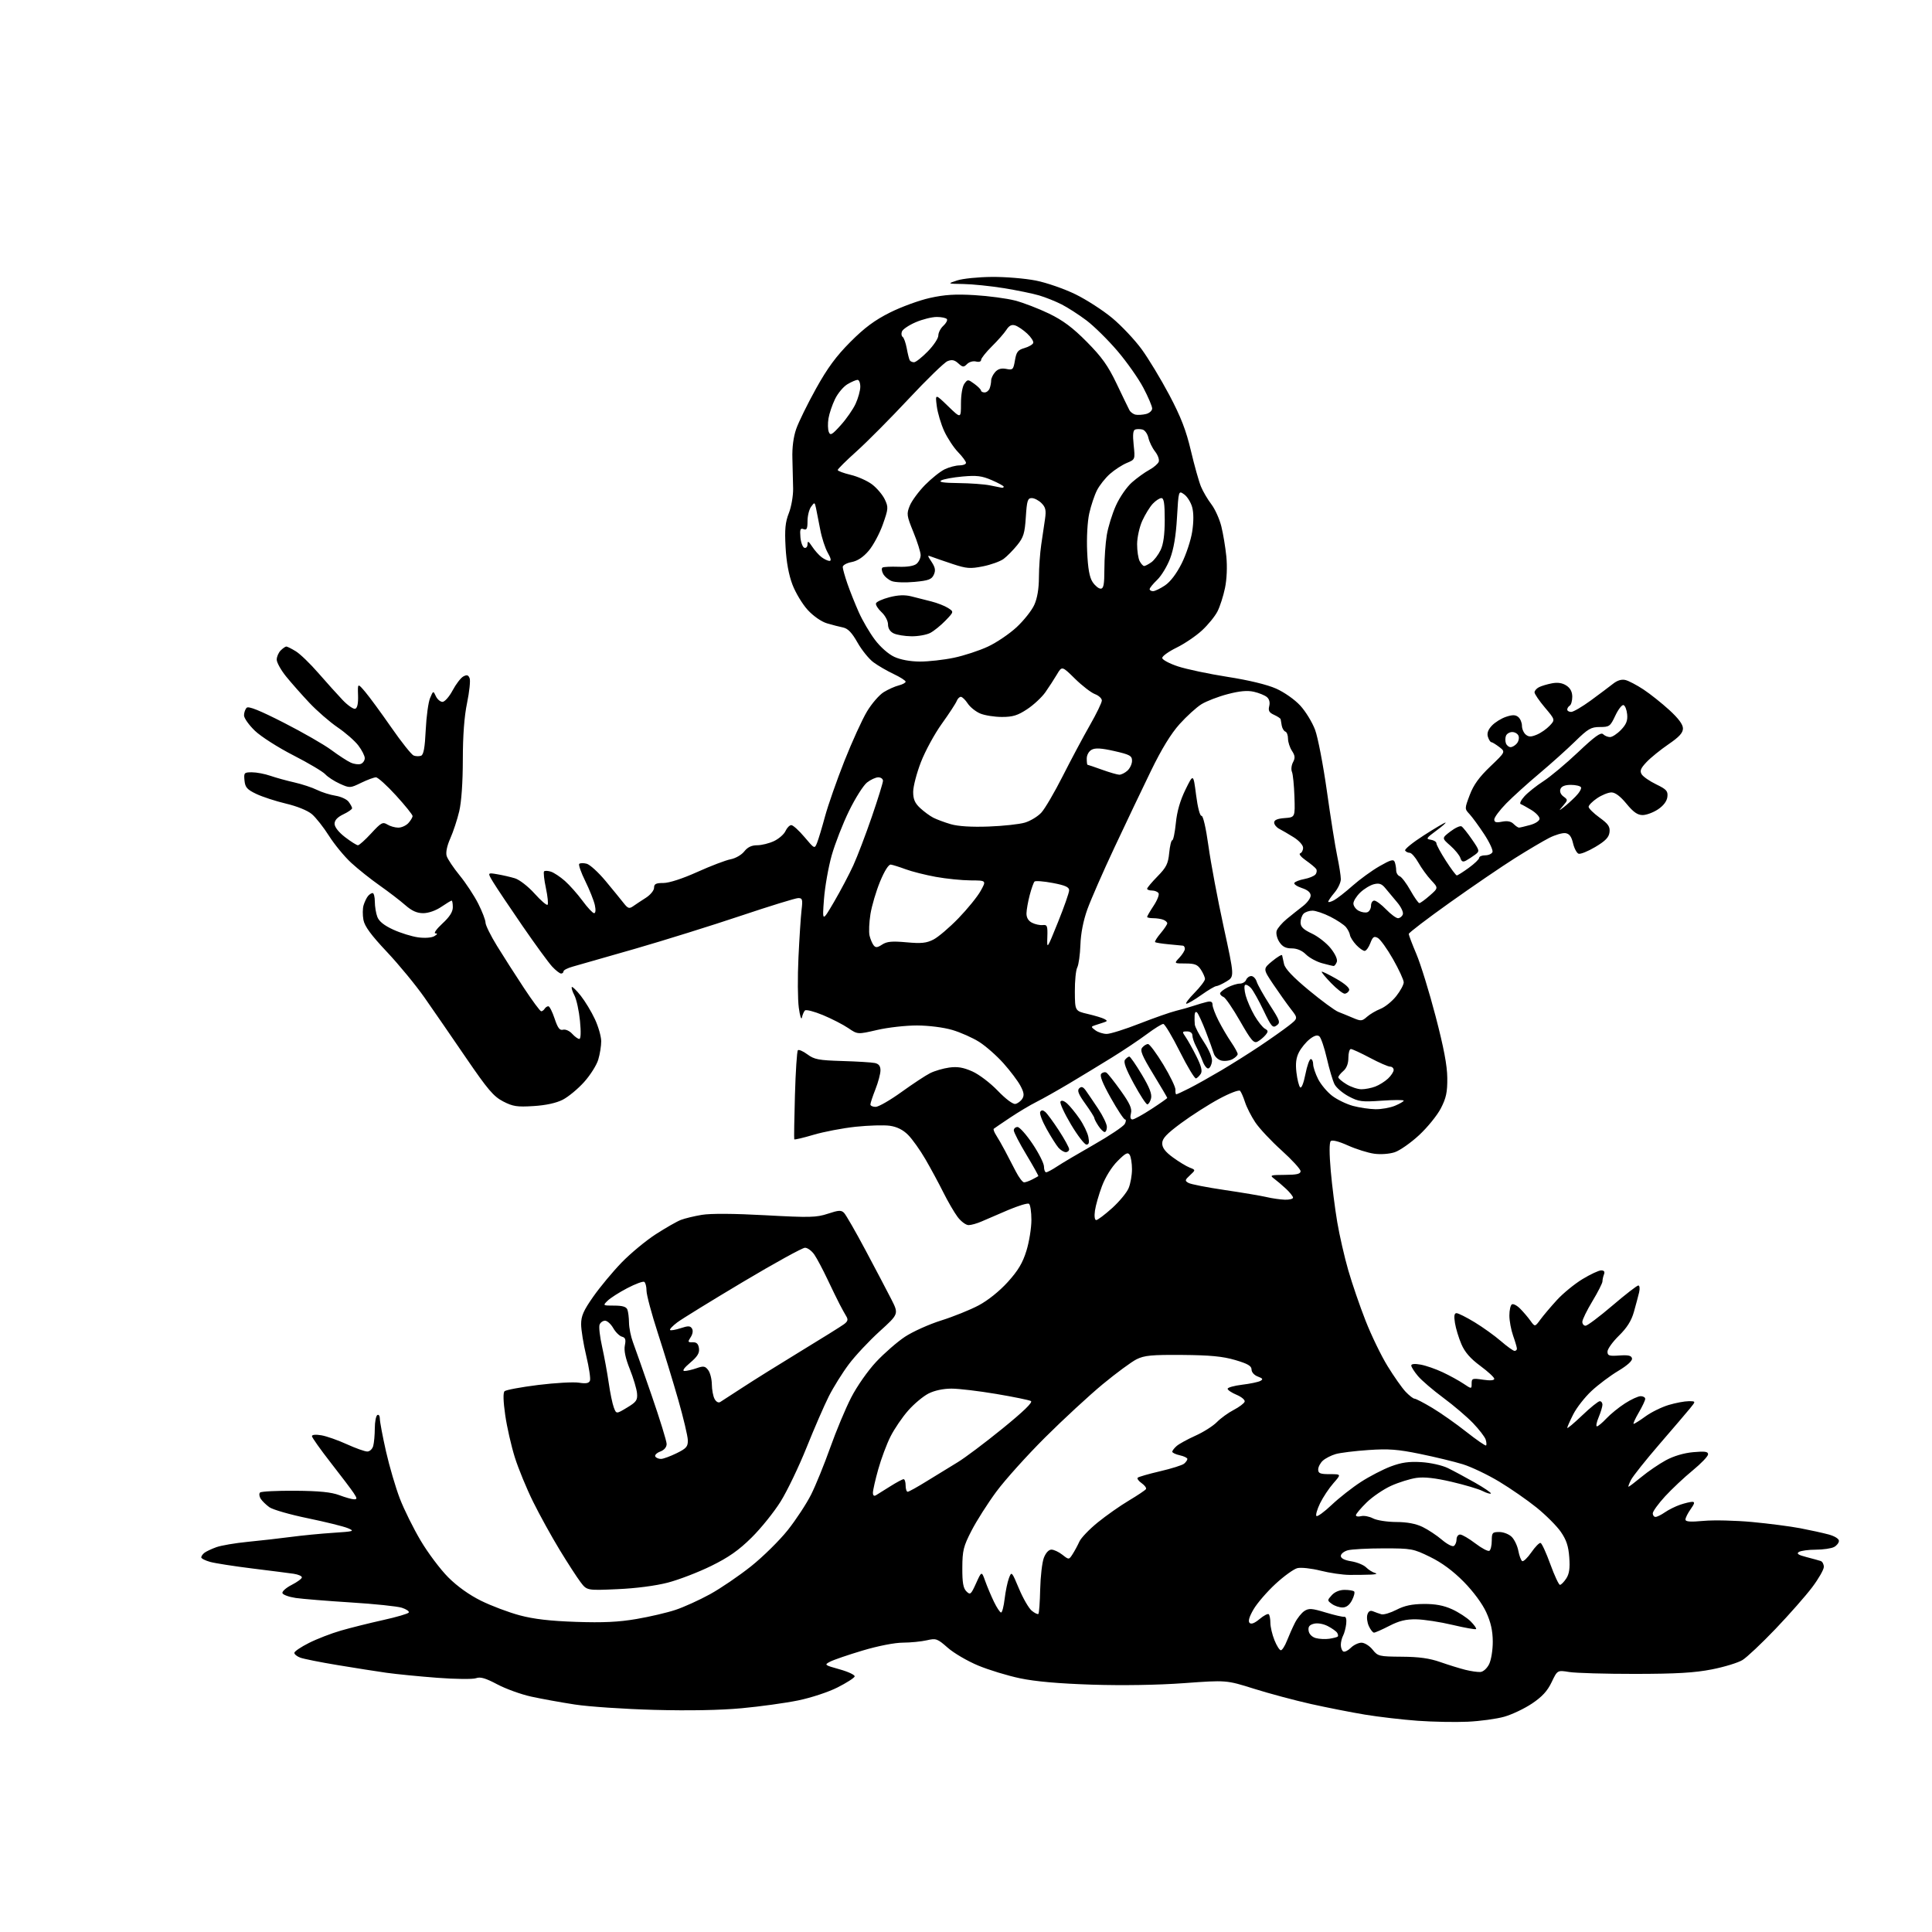 <?xml version="1.0" encoding="UTF-8" standalone="no"?>
<svg 
  version="1.1" 
  xmlns="http://www.w3.org/2000/svg" 
  xmlns:xlink="http://www.w3.org/1999/xlink" 
  xmlns:svg="http://www.w3.org/2000/svg"
  xmlns:rdf="http://www.w3.org/1999/02/22-rdf-syntax-ns#"
  xmlns:cc="http://creativecommons.org/ns#"
  xmlns:dc="http://purl.org/dc/elements/1.1/"
  viewBox="0 0 768 768"
  width="768"
  height="768"
>
<style>svg {background-color: white; }</style>"
<path stroke="none" fill="black" fill-rule="evenodd" d="M583.44,684.41C578.53,684.64 569.55,684.47 563.50,684.03C557.45,683.59 548.04,682.49 542.59,681.59C537.14,680.69 527.47,678.78 521.09,677.36C514.72,675.93 504.55,673.21 498.50,671.31C487.50,667.85 487.50,667.85 470.63,669.08C460.18,669.84 446.31,670.06 434.13,669.68C420.86,669.25 411.58,668.43 405.48,667.15C400.52,666.11 393.01,663.82 388.80,662.06C384.58,660.30 379.15,657.13 376.74,655.00C372.60,651.36 372.11,651.19 368.42,652.04C366.26,652.54 361.99,652.96 358.92,652.98C355.65,652.99 349.04,654.28 342.92,656.11C337.19,657.82 331.38,659.81 330.00,660.53C327.57,661.80 327.68,661.89 333.78,663.59C337.23,664.55 339.91,665.83 339.74,666.42C339.57,667.01 336.50,668.98 332.93,670.78C329.31,672.62 322.38,674.90 317.26,675.95C312.21,676.98 302.12,678.38 294.83,679.05C286.32,679.84 273.85,680.07 260.03,679.70C248.19,679.38 234.00,678.42 228.50,677.57C223.00,676.73 215.20,675.31 211.17,674.43C207.14,673.55 201.06,671.35 197.67,669.55C192.99,667.07 190.94,666.48 189.23,667.11C187.98,667.57 181.07,667.50 173.84,666.95C166.62,666.40 157.51,665.50 153.60,664.95C149.70,664.40 140.91,663.02 134.08,661.88C127.24,660.75 120.61,659.42 119.33,658.93C118.05,658.45 117.00,657.59 117.00,657.04C117.00,656.48 119.60,654.71 122.79,653.11C125.97,651.50 131.70,649.28 135.54,648.18C139.37,647.07 146.88,645.20 152.23,644.01C157.59,642.83 162.20,641.48 162.49,641.01C162.78,640.54 161.55,639.69 159.76,639.11C157.97,638.53 148.85,637.58 139.50,637.00C130.15,636.41 120.29,635.61 117.58,635.22C114.88,634.82 112.49,633.96 112.27,633.30C112.05,632.65 113.70,631.17 115.93,630.03C118.17,628.89 120.00,627.54 120.00,627.02C120.00,626.51 118.54,625.87 116.75,625.60C114.96,625.34 107.57,624.39 100.32,623.50C93.06,622.60 85.53,621.43 83.57,620.89C81.60,620.35 80.00,619.53 80.00,619.08C80.00,618.62 80.56,617.81 81.25,617.27C81.94,616.73 84.08,615.72 86.00,615.03C87.92,614.34 93.55,613.38 98.50,612.90C103.45,612.42 111.10,611.55 115.50,610.97C119.90,610.38 127.50,609.64 132.40,609.32C140.78,608.77 141.12,608.67 138.25,607.46C136.57,606.76 129.42,604.99 122.35,603.53C115.28,602.08 108.41,600.10 107.08,599.14C105.74,598.18 104.19,596.66 103.61,595.75C103.04,594.84 102.93,593.74 103.37,593.30C103.81,592.86 110.09,592.55 117.34,592.60C126.93,592.67 131.69,593.15 134.88,594.35C137.28,595.26 139.92,596.00 140.74,596.00C142.02,596.00 142.00,595.65 140.60,593.51C139.70,592.14 135.60,586.71 131.48,581.45C127.37,576.18 124.00,571.43 124.00,570.89C124.00,570.31 125.53,570.17 127.75,570.55C129.81,570.90 134.36,572.50 137.86,574.10C141.36,575.69 145.02,577.00 146.00,577.00C146.99,577.00 148.03,576.01 148.37,574.75C148.70,573.51 148.98,570.39 148.99,567.81C148.99,565.23 149.45,562.84 150.00,562.50C150.55,562.16 151.00,562.84 151.00,564.00C151.00,565.17 152.10,570.99 153.44,576.95C154.79,582.90 157.27,591.35 158.95,595.72C160.63,600.08 164.37,607.63 167.26,612.48C170.14,617.34 175.05,623.87 178.17,627.00C181.76,630.60 186.56,634.03 191.23,636.33C195.29,638.34 202.19,640.94 206.56,642.11C212.22,643.62 218.66,644.37 229.00,644.72C239.74,645.09 245.96,644.79 253.00,643.58C258.23,642.69 265.20,641.06 268.50,639.96C271.80,638.87 277.97,636.07 282.22,633.74C286.46,631.41 293.81,626.40 298.56,622.62C303.30,618.84 309.86,612.37 313.15,608.24C316.43,604.11 320.60,597.75 322.43,594.11C324.25,590.48 327.66,582.10 330.01,575.50C332.35,568.90 336.10,559.93 338.34,555.56C340.65,551.07 344.96,544.91 348.27,541.37C351.49,537.93 356.65,533.43 359.74,531.38C362.83,529.34 369.32,526.42 374.16,524.90C379.00,523.38 385.71,520.67 389.06,518.89C392.74,516.93 397.32,513.25 400.60,509.63C404.72,505.07 406.52,502.06 408.02,497.20C409.11,493.68 410.00,488.16 410.00,484.95C410.00,481.74 409.56,478.85 409.02,478.51C408.48,478.18 404.77,479.30 400.77,481.00C396.77,482.69 392.02,484.74 390.22,485.54C388.41,486.34 386.07,487.00 385.02,487.00C383.96,487.00 382.00,485.54 380.66,483.75C379.32,481.96 376.77,477.57 374.99,474.00C373.21,470.43 370.01,464.50 367.88,460.83C365.75,457.16 362.64,452.80 360.98,451.14C358.96,449.11 356.57,447.92 353.73,447.51C351.40,447.18 345.29,447.36 340.15,447.90C335.00,448.45 327.46,449.89 323.38,451.10C319.30,452.31 315.86,453.12 315.73,452.90C315.61,452.68 315.73,444.77 316.00,435.33C316.27,425.89 316.80,417.86 317.17,417.49C317.54,417.12 319.25,417.87 320.97,419.14C323.70,421.16 325.47,421.49 334.80,421.77C340.69,421.94 346.51,422.30 347.75,422.56C349.34,422.90 350.00,423.76 350.00,425.48C350.00,426.83 349.10,430.21 348.00,433.00C346.90,435.79 346.00,438.51 346.00,439.04C346.00,439.57 346.94,440.00 348.08,440.00C349.23,440.00 353.84,437.35 358.33,434.11C362.82,430.88 367.95,427.49 369.73,426.60C371.51,425.70 374.93,424.70 377.33,424.37C380.58,423.92 382.91,424.31 386.48,425.89C389.15,427.07 393.63,430.47 396.62,433.58C399.77,436.86 402.65,439.02 403.63,438.83C404.54,438.65 405.78,437.72 406.38,436.76C407.22,435.44 407.04,434.22 405.61,431.57C404.59,429.67 401.57,425.67 398.90,422.68C396.24,419.69 391.91,415.88 389.28,414.20C386.65,412.53 381.80,410.37 378.50,409.41C375.05,408.40 369.10,407.65 364.50,407.64C360.10,407.63 352.99,408.43 348.71,409.42C340.92,411.22 340.92,411.22 337.21,408.69C335.17,407.30 330.63,404.97 327.12,403.51C323.61,402.06 320.39,401.23 319.97,401.68C319.54,402.13 319.00,403.40 318.77,404.50C318.53,405.60 317.98,403.85 317.54,400.61C317.09,397.37 317.03,388.37 317.40,380.61C317.77,372.85 318.32,364.36 318.63,361.75C319.13,357.57 318.98,357.00 317.32,357.00C316.29,357.00 306.01,360.17 294.47,364.04C282.94,367.91 264.05,373.80 252.50,377.14C240.95,380.47 229.81,383.66 227.75,384.22C225.69,384.78 224.00,385.64 224.00,386.12C224.00,386.60 223.57,387.00 223.04,387.00C222.51,387.00 220.92,385.76 219.51,384.25C218.10,382.74 212.76,375.43 207.65,368.00C202.54,360.57 197.32,352.78 196.05,350.68C193.75,346.86 193.75,346.86 197.63,347.52C199.76,347.87 202.95,348.61 204.72,349.15C206.50,349.70 209.97,352.39 212.50,355.21C215.00,358.00 217.33,360.00 217.67,359.66C218.01,359.33 217.71,356.33 217.00,353.00C216.29,349.67 215.97,346.70 216.28,346.38C216.59,346.07 217.81,346.12 218.99,346.50C220.17,346.87 222.67,348.52 224.54,350.17C226.41,351.82 229.57,355.38 231.56,358.08C233.55,360.79 235.62,363.00 236.16,363.00C236.77,363.00 236.88,361.72 236.45,359.75C236.05,357.96 234.35,353.70 232.67,350.28C230.98,346.86 229.90,343.77 230.25,343.41C230.61,343.05 231.94,343.02 233.20,343.34C234.47,343.66 237.86,346.75 240.74,350.21C243.61,353.67 246.85,357.62 247.92,359.00C249.60,361.15 250.13,361.32 251.69,360.23C252.68,359.53 254.96,358.02 256.75,356.88C258.55,355.73 260.00,353.95 260.00,352.90C260.00,351.37 260.73,351.00 263.75,351.00C266.03,350.99 271.32,349.27 277.20,346.62C282.54,344.21 288.48,341.95 290.41,341.58C292.36,341.22 294.77,339.84 295.85,338.46C297.19,336.76 298.78,336.00 300.99,336.00C302.76,336.00 305.77,335.25 307.69,334.34C309.61,333.43 311.67,331.63 312.25,330.34C312.84,329.05 313.88,328.00 314.56,328.00C315.24,328.00 317.60,330.14 319.80,332.75C323.81,337.50 323.81,337.50 324.81,335.00C325.36,333.62 326.78,328.90 327.97,324.50C329.16,320.10 332.63,310.20 335.67,302.50C338.72,294.80 342.76,285.94 344.65,282.81C346.53,279.68 349.52,276.23 351.29,275.14C353.05,274.05 355.74,272.85 357.25,272.47C358.76,272.09 360.00,271.42 360.00,270.98C360.00,270.54 357.86,269.17 355.25,267.94C352.64,266.71 349.02,264.61 347.21,263.27C345.41,261.94 342.55,258.40 340.87,255.42C338.66,251.50 337.06,249.84 335.15,249.44C333.69,249.15 330.80,248.40 328.72,247.78C326.53,247.13 323.34,244.92 321.11,242.50C319.00,240.21 316.26,235.67 315.02,232.42C313.54,228.53 312.60,223.41 312.28,217.50C311.89,210.38 312.17,207.56 313.57,204.00C314.55,201.53 315.32,197.14 315.28,194.25C315.24,191.36 315.11,185.96 314.99,182.25C314.85,177.93 315.40,173.71 316.50,170.53C317.45,167.80 320.98,160.60 324.35,154.53C328.95,146.25 332.37,141.61 338.05,135.91C343.68,130.26 347.70,127.28 353.77,124.24C358.26,121.99 365.40,119.38 369.64,118.44C375.49,117.13 379.80,116.86 387.43,117.32C392.97,117.65 400.20,118.62 403.50,119.47C406.80,120.33 412.88,122.67 417.00,124.66C422.57,127.36 426.44,130.25 432.03,135.90C437.99,141.92 440.45,145.37 443.86,152.50C446.22,157.45 448.51,162.18 448.94,163.00C449.36,163.82 450.49,164.65 451.44,164.84C452.38,165.02 454.25,164.90 455.58,164.57C456.91,164.24 458.00,163.25 458.00,162.38C458.00,161.51 456.43,157.80 454.50,154.15C452.58,150.49 447.94,143.90 444.19,139.50C440.43,135.10 434.90,129.65 431.90,127.38C428.89,125.11 424.46,122.26 422.06,121.03C419.65,119.80 415.62,118.19 413.09,117.44C410.57,116.69 404.23,115.39 399.00,114.54C393.77,113.70 386.57,112.96 383.00,112.90C376.50,112.79 376.50,112.79 380.50,111.47C382.70,110.75 388.91,110.12 394.29,110.08C399.68,110.03 407.55,110.69 411.79,111.53C416.03,112.37 423.10,114.83 427.50,116.98C431.90,119.13 438.49,123.39 442.15,126.44C445.81,129.49 451.03,135.03 453.76,138.74C456.49,142.46 461.46,150.68 464.81,157.00C469.45,165.78 471.48,171.03 473.41,179.21C474.80,185.10 476.60,191.51 477.42,193.46C478.23,195.41 480.08,198.55 481.53,200.45C482.98,202.35 484.76,206.29 485.49,209.20C486.22,212.12 487.12,217.53 487.49,221.22C487.89,225.27 487.68,230.25 486.96,233.72C486.31,236.90 484.96,241.10 483.97,243.04C482.98,244.99 480.20,248.40 477.80,250.61C475.40,252.83 470.86,255.90 467.72,257.44C464.57,258.98 462.00,260.82 462.00,261.54C462.00,262.25 464.81,263.76 468.25,264.90C471.69,266.03 480.57,267.91 488.00,269.07C496.35,270.37 503.69,272.14 507.25,273.72C510.51,275.17 514.66,278.08 516.86,280.47C518.99,282.77 521.64,287.11 522.76,290.09C523.88,293.08 525.99,304.06 527.46,314.49C528.92,324.92 530.77,336.53 531.56,340.29C532.35,344.05 533.00,348.19 533.00,349.49C533.00,350.79 531.88,353.18 530.50,354.82C529.12,356.45 528.00,358.08 528.00,358.43C528.00,358.78 529.01,358.53 530.25,357.88C531.49,357.22 534.83,354.62 537.67,352.09C540.52,349.57 545.32,346.08 548.35,344.34C552.85,341.76 553.96,341.46 554.43,342.67C554.74,343.49 555.00,344.98 555.00,345.97C555.00,346.97 555.63,348.03 556.40,348.32C557.18,348.62 559.09,351.14 560.65,353.93C562.22,356.72 563.82,359.00 564.22,359.00C564.61,359.00 566.47,357.65 568.36,355.99C571.79,352.98 571.79,352.98 568.90,349.90C567.32,348.20 565.03,345.06 563.83,342.91C562.62,340.76 561.07,339.00 560.37,339.00C559.68,339.00 558.87,338.59 558.56,338.10C558.25,337.60 561.58,334.90 565.95,332.10C570.31,329.29 574.21,327.00 574.59,327.00C574.98,327.00 573.32,328.46 570.90,330.24C566.95,333.15 566.73,333.51 568.75,333.81C569.99,333.99 571.00,334.63 571.00,335.24C571.00,335.84 572.69,338.96 574.75,342.16C576.81,345.36 578.77,347.99 579.10,347.99C579.43,348.00 581.57,346.65 583.85,344.99C586.13,343.34 588.00,341.54 588.00,340.99C588.00,340.45 589.08,340.00 590.39,340.00C591.71,340.00 593.01,339.41 593.29,338.69C593.56,337.98 592.08,334.79 589.99,331.61C587.90,328.43 585.29,324.86 584.19,323.66C582.18,321.50 582.18,321.50 584.25,316.00C585.76,312.00 587.98,308.92 592.41,304.69C598.49,298.88 598.49,298.88 596.00,296.96C594.62,295.91 593.19,295.03 592.82,295.02C592.44,295.01 591.84,294.06 591.47,292.91C591.02,291.48 591.51,290.09 593.05,288.44C594.29,287.13 596.82,285.55 598.69,284.94C601.26,284.09 602.43,284.11 603.54,285.03C604.34,285.70 605.00,287.26 605.00,288.50C605.00,289.74 605.67,291.31 606.50,292.00C607.68,292.98 608.62,292.99 610.90,292.04C612.50,291.38 614.80,289.78 616.02,288.48C618.23,286.13 618.23,286.13 614.11,281.25C611.85,278.57 610.00,275.85 610.00,275.22C610.00,274.59 610.79,273.67 611.75,273.18C612.71,272.68 615.04,271.99 616.91,271.63C619.23,271.19 621.08,271.48 622.66,272.52C624.23,273.54 625.00,275.01 625.00,276.96C625.00,278.57 624.55,280.16 624.00,280.50C623.45,280.84 623.00,281.54 623.00,282.06C623.00,282.58 623.71,283.00 624.57,283.00C625.43,283.00 628.92,280.96 632.32,278.48C635.72,275.99 639.70,273.00 641.16,271.85C642.94,270.44 644.61,269.94 646.18,270.33C647.48,270.66 650.71,272.36 653.35,274.11C656.00,275.86 660.60,279.53 663.58,282.25C667.21,285.57 669.00,287.98 669.00,289.56C669.00,291.32 667.52,292.94 663.25,295.86C660.09,298.02 656.16,301.20 654.53,302.93C652.18,305.42 651.77,306.43 652.59,307.79C653.16,308.73 655.76,310.53 658.38,311.80C662.48,313.79 663.08,314.46 662.81,316.77C662.61,318.48 661.29,320.25 659.10,321.72C657.23,322.97 654.47,324.00 652.97,324.00C650.95,324.00 649.29,322.84 646.55,319.50C644.14,316.56 642.08,315.00 640.58,315.00C639.32,315.00 636.77,316.03 634.90,317.29C633.03,318.55 631.50,320.09 631.50,320.72C631.50,321.34 633.44,323.26 635.81,324.98C639.32,327.52 640.06,328.60 639.81,330.80C639.57,332.85 638.22,334.26 634.16,336.68C631.22,338.43 628.22,339.64 627.49,339.36C626.76,339.08 625.77,337.20 625.30,335.17C624.68,332.53 623.83,331.41 622.29,331.19C621.12,331.02 618.21,331.87 615.83,333.08C613.45,334.30 607.30,337.93 602.16,341.17C597.03,344.40 585.44,352.30 576.41,358.73C567.39,365.15 560.00,370.79 560.00,371.26C560.00,371.73 561.37,375.32 563.03,379.24C564.70,383.16 568.14,394.28 570.66,403.94C573.91,416.36 575.28,423.55 575.32,428.50C575.37,434.17 574.88,436.47 572.76,440.58C571.32,443.37 567.43,448.16 564.11,451.24C560.80,454.31 556.43,457.36 554.42,458.03C552.31,458.72 548.84,458.98 546.26,458.62C543.79,458.28 539.10,456.81 535.84,455.35C532.15,453.69 529.56,453.04 528.98,453.62C528.39,454.21 528.40,458.65 528.99,465.37C529.51,471.32 530.68,480.53 531.58,485.84C532.48,491.15 534.46,499.77 535.97,505.00C537.48,510.23 540.57,519.24 542.85,525.03C545.12,530.82 549.04,538.92 551.57,543.03C554.09,547.14 557.33,551.74 558.76,553.25C560.20,554.76 561.79,556.00 562.31,556.00C562.82,556.00 566.00,557.65 569.37,559.67C572.74,561.69 578.83,565.97 582.90,569.19C586.97,572.40 590.50,574.83 590.74,574.59C590.98,574.35 590.91,573.29 590.58,572.24C590.24,571.19 587.99,568.26 585.57,565.73C583.14,563.20 577.82,558.66 573.73,555.64C569.64,552.61 565.10,548.72 563.65,546.99C562.19,545.26 561.00,543.38 561.00,542.81C561.00,542.16 562.39,542.03 564.75,542.46C566.81,542.83 570.75,544.20 573.50,545.50C576.25,546.79 579.96,548.83 581.75,550.03C585.00,552.20 585.00,552.20 585.00,549.98C585.00,547.93 585.32,547.82 589.50,548.45C592.36,548.88 594.00,548.75 594.00,548.09C594.00,547.53 591.49,545.21 588.43,542.95C584.49,540.04 582.29,537.51 580.93,534.33C579.86,531.85 578.71,528.06 578.37,525.91C577.92,523.12 578.10,522.00 578.99,522.00C579.68,522.00 582.92,523.63 586.20,525.62C589.47,527.61 594.17,530.98 596.64,533.12C599.10,535.25 601.54,537.00 602.06,537.00C602.58,537.00 603.00,536.61 603.00,536.13C603.00,535.64 602.33,533.34 601.50,531.00C600.67,528.66 600.00,525.03 600.00,522.93C600.00,520.83 600.45,518.84 600.99,518.51C601.54,518.17 603.01,518.93 604.27,520.20C605.53,521.46 607.37,523.62 608.36,525.00C610.16,527.50 610.16,527.50 612.33,524.54C613.52,522.92 616.48,519.42 618.91,516.77C621.34,514.12 625.89,510.39 629.04,508.48C632.19,506.56 635.54,505.00 636.49,505.00C637.65,505.00 638.02,505.52 637.61,506.58C637.27,507.45 637.00,508.72 637.00,509.39C637.00,510.07 635.20,513.61 633.00,517.26C630.80,520.91 629.00,524.59 629.00,525.45C629.00,526.30 629.58,527.00 630.29,527.00C630.99,527.00 635.79,523.40 640.94,519.00C646.09,514.60 650.73,511.00 651.26,511.00C651.79,511.00 651.93,512.21 651.57,513.75C651.21,515.26 650.28,518.75 649.50,521.50C648.50,525.04 646.76,527.80 643.54,530.96C641.04,533.41 639.00,536.26 639.00,537.29C639.00,538.91 639.65,539.12 643.72,538.83C647.31,538.58 648.52,538.86 648.75,540.00C648.94,540.93 646.85,542.82 643.28,544.95C640.10,546.85 635.32,550.44 632.65,552.93C629.98,555.42 626.72,559.59 625.40,562.20C624.08,564.80 623.00,567.24 623.00,567.62C623.00,568.00 625.67,565.76 628.93,562.65C632.18,559.54 635.33,557.00 635.93,557.00C636.52,557.00 637.00,557.62 637.00,558.38C637.00,559.14 636.32,561.39 635.49,563.38C634.65,565.37 634.35,567.00 634.80,567.00C635.25,567.00 636.95,565.59 638.56,563.87C640.18,562.14 643.50,559.44 645.95,557.87C648.39,556.29 651.20,555.00 652.20,555.00C653.19,555.00 654.00,555.48 654.00,556.07C654.00,556.66 652.83,559.14 651.40,561.57C649.98,564.01 649.08,566.00 649.41,566.00C649.75,566.00 651.89,564.65 654.17,562.99C656.46,561.33 660.59,559.31 663.35,558.49C666.10,557.67 669.66,557.00 671.25,557.00C674.14,557.00 674.14,557.00 671.82,559.84C670.55,561.40 665.07,567.82 659.65,574.09C654.23,580.37 649.16,586.74 648.37,588.25C647.59,589.76 647.14,591.00 647.37,591.00C647.59,591.00 649.91,589.24 652.51,587.10C655.10,584.95 659.46,581.98 662.19,580.49C665.29,578.80 669.35,577.60 673.07,577.26C677.72,576.84 679.00,577.02 678.99,578.11C678.99,578.88 676.24,581.75 672.89,584.50C669.53,587.25 664.59,591.90 661.89,594.83C659.20,597.76 657.00,600.80 657.00,601.58C657.00,602.36 657.49,603.00 658.10,603.00C658.70,603.00 660.39,602.17 661.85,601.15C663.31,600.14 666.03,598.79 667.90,598.15C669.77,597.52 671.94,597.00 672.72,597.00C673.79,597.00 673.64,597.70 672.07,599.90C670.93,601.50 670.00,603.35 670.00,604.02C670.00,604.92 671.87,605.06 677.25,604.57C681.24,604.20 689.90,604.41 696.50,605.02C703.10,605.64 711.71,606.75 715.63,607.50C719.55,608.25 724.61,609.36 726.88,609.97C729.26,610.61 731.00,611.68 731.00,612.50C731.00,613.29 730.13,614.40 729.07,614.96C728.00,615.53 724.74,616.01 721.82,616.02C718.89,616.02 715.86,616.44 715.08,616.93C714.04,617.59 714.84,618.13 718.08,618.96C720.51,619.59 723.06,620.29 723.75,620.52C724.44,620.75 725.00,621.81 725.00,622.87C725.00,623.93 722.93,627.56 720.40,630.92C717.87,634.29 711.31,641.74 705.83,647.48C700.35,653.22 694.43,658.80 692.68,659.88C690.93,660.96 685.45,662.64 680.50,663.61C673.63,664.96 666.41,665.38 650.00,665.40C638.17,665.41 626.38,665.07 623.79,664.65C619.09,663.89 619.09,663.89 616.79,668.70C615.12,672.20 613.01,674.50 609.00,677.18C605.98,679.21 601.00,681.57 597.94,682.43C594.89,683.29 588.36,684.18 583.44,684.41zM588.49,664.64C589.62,664.56 591.12,663.21 591.96,661.50C592.78,659.83 593.42,655.84 593.40,652.50C593.37,648.24 592.62,644.87 590.79,640.87C589.23,637.47 585.69,632.68 581.86,628.78C577.60,624.47 573.19,621.20 568.52,618.92C561.81,615.63 561.11,615.50 550.02,615.50C543.69,615.50 537.26,615.85 535.75,616.27C534.24,616.69 533.00,617.70 533.00,618.51C533.00,619.46 534.47,620.21 537.15,620.64C539.44,621.01 542.09,622.09 543.06,623.06C544.03,624.03 545.65,625.04 546.66,625.30C547.68,625.57 546.95,625.85 545.00,625.93C543.08,626.01 539.25,626.07 536.50,626.05C533.75,626.04 528.54,625.28 524.92,624.36C521.29,623.45 517.15,623.00 515.72,623.36C514.28,623.72 510.36,626.55 507.00,629.66C503.65,632.76 499.74,637.29 498.32,639.72C496.61,642.63 496.07,644.47 496.72,645.12C497.38,645.78 498.73,645.25 500.72,643.58C502.37,642.19 504.01,641.34 504.36,641.69C504.71,642.05 505.00,643.60 505.00,645.15C505.00,646.69 505.72,649.77 506.61,651.98C507.49,654.19 508.64,656.00 509.16,656.00C509.68,656.00 510.76,654.31 511.57,652.25C512.38,650.19 513.80,646.98 514.74,645.13C515.68,643.27 517.38,641.14 518.51,640.40C520.27,639.25 521.49,639.33 526.93,640.98C530.43,642.04 533.78,642.81 534.38,642.70C535.04,642.58 535.34,643.71 535.14,645.50C534.95,647.15 534.39,649.26 533.90,650.18C533.40,651.11 533.00,652.77 533.00,653.88C533.00,654.98 533.43,656.15 533.96,656.48C534.49,656.80 535.84,656.16 536.96,655.04C538.08,653.92 540.00,653.00 541.21,653.00C542.43,653.00 544.41,654.24 545.62,655.75C547.72,658.39 548.19,658.50 557.24,658.57C564.08,658.61 568.29,659.20 572.58,660.71C575.84,661.85 580.30,663.23 582.50,663.78C584.70,664.33 587.40,664.72 588.49,664.64zM528.43,651.43C530.04,651.18 531.54,650.79 531.78,650.56C532.01,650.32 531.90,649.65 531.54,649.06C531.17,648.47 529.50,647.28 527.83,646.41C526.05,645.49 523.76,645.09 522.33,645.45C520.51,645.91 519.95,646.64 520.19,648.24C520.37,649.55 521.50,650.71 523.00,651.15C524.38,651.54 526.82,651.67 528.43,651.43zM546.19,649.00C545.71,649.00 544.78,647.82 544.13,646.39C543.47,644.95 543.22,642.89 543.56,641.81C543.99,640.46 544.70,640.07 545.84,640.54C546.75,640.92 548.23,641.44 549.13,641.70C550.02,641.96 552.72,641.15 555.13,639.91C558.30,638.27 561.28,637.64 566.00,637.60C570.60,637.57 573.88,638.19 577.23,639.71C579.83,640.90 583.14,643.05 584.59,644.50C586.03,645.94 587.01,647.33 586.76,647.58C586.50,647.83 582.29,647.08 577.40,645.92C572.50,644.75 566.02,643.76 563.00,643.71C558.86,643.64 556.21,644.29 552.28,646.31C549.41,647.79 546.67,649.00 546.19,649.00zM412.78,641.55C413.06,641.27 413.38,636.88 413.49,631.77C413.61,626.67 414.26,621.04 414.95,619.25C415.71,617.28 416.89,616.00 417.96,616.00C418.93,616.00 420.90,616.92 422.32,618.04C424.91,620.07 424.91,620.07 426.38,617.79C427.19,616.53 428.40,614.29 429.06,612.82C429.72,611.35 433.01,607.91 436.38,605.18C439.75,602.44 445.32,598.53 448.77,596.48C452.22,594.42 455.26,592.38 455.54,591.94C455.81,591.50 455.04,590.44 453.83,589.59C452.61,588.74 451.91,587.76 452.26,587.41C452.61,587.06 456.61,585.91 461.14,584.85C465.67,583.80 469.97,582.44 470.69,581.84C471.41,581.24 472.00,580.40 472.00,579.96C472.00,579.52 470.65,578.86 469.00,578.50C467.35,578.14 466.00,577.50 466.00,577.08C466.00,576.65 466.79,575.63 467.75,574.80C468.71,573.96 472.08,572.12 475.23,570.70C478.38,569.29 482.21,566.86 483.73,565.31C485.25,563.77 488.26,561.58 490.43,560.46C492.59,559.33 494.55,557.86 494.77,557.19C494.99,556.52 493.56,555.30 491.59,554.47C489.61,553.65 488.00,552.56 488.00,552.06C488.00,551.56 490.59,550.83 493.75,550.45C496.91,550.07 500.18,549.39 501.00,548.94C502.20,548.29 502.00,547.94 500.01,547.20C498.57,546.67 497.51,545.48 497.51,544.41C497.50,542.97 496.00,542.10 491.00,540.63C486.05,539.18 481.05,538.70 470.00,538.61C457.79,538.52 454.92,538.79 451.81,540.33C449.79,541.34 443.71,545.82 438.31,550.28C432.92,554.75 422.61,564.27 415.40,571.45C408.20,578.63 399.49,588.31 396.05,592.97C392.62,597.62 388.18,604.60 386.19,608.47C382.97,614.72 382.57,616.35 382.54,623.21C382.51,629.08 382.89,631.32 384.15,632.58C385.69,634.12 385.96,633.89 388.01,629.37C390.21,624.50 390.21,624.50 391.64,628.50C392.42,630.70 393.99,634.41 395.12,636.75C396.25,639.09 397.53,641.00 397.95,641.00C398.38,641.00 399.01,638.55 399.36,635.56C399.72,632.57 400.48,628.86 401.07,627.33C402.11,624.57 402.18,624.64 405.06,631.51C406.67,635.36 408.95,639.30 410.13,640.28C411.32,641.25 412.51,641.82 412.78,641.55zM533.67,639.00C532.41,639.00 530.51,638.37 529.45,637.59C527.56,636.21 527.56,636.14 529.42,634.09C530.58,632.81 532.53,632.00 534.49,632.00C536.24,632.00 537.95,632.28 538.29,632.63C538.64,632.97 538.25,634.55 537.43,636.13C536.46,638.02 535.17,639.00 533.67,639.00zM245.40,631.72C233.30,632.26 233.30,632.26 230.75,628.88C229.34,627.02 225.59,621.23 222.41,616.00C219.23,610.77 214.52,602.23 211.93,597.00C209.34,591.77 206.07,583.82 204.65,579.32C203.24,574.82 201.52,567.29 200.84,562.57C200.05,557.11 199.95,553.65 200.56,553.04C201.08,552.52 207.09,551.40 213.89,550.55C220.70,549.71 228.01,549.30 230.12,549.64C232.96,550.09 234.11,549.88 234.52,548.82C234.82,548.04 234.15,543.59 233.04,538.95C231.93,534.30 231.01,528.66 231.01,526.41C231.00,523.12 231.96,520.95 235.85,515.41C238.52,511.61 243.58,505.52 247.10,501.88C250.62,498.25 256.72,493.19 260.66,490.64C264.60,488.10 269.10,485.53 270.66,484.93C272.22,484.33 275.98,483.42 279.00,482.92C282.47,482.34 291.79,482.39 304.25,483.08C321.98,484.05 324.53,483.98 329.10,482.47C333.41,481.04 334.41,480.99 335.53,482.14C336.27,482.89 340.11,489.57 344.07,497.00C348.03,504.43 352.62,513.16 354.28,516.41C357.29,522.32 357.29,522.32 349.70,529.20C345.52,532.99 340.00,538.88 337.44,542.29C334.87,545.71 331.28,551.46 329.45,555.09C327.63,558.71 323.65,567.86 320.62,575.42C317.59,582.97 312.96,592.61 310.34,596.83C307.71,601.05 302.51,607.52 298.77,611.21C293.69,616.24 289.66,619.07 282.74,622.47C277.66,624.97 269.90,627.96 265.50,629.11C260.61,630.38 252.79,631.40 245.40,631.72zM620.11,630.00C620.57,630.00 621.69,628.87 622.60,627.49C623.81,625.64 624.13,623.44 623.81,619.07C623.49,614.62 622.66,612.12 620.45,608.93C618.84,606.60 614.51,602.27 610.84,599.30C607.17,596.33 600.44,591.67 595.89,588.93C591.34,586.20 584.86,583.11 581.50,582.07C578.13,581.03 570.49,579.18 564.52,577.96C555.60,576.13 551.95,575.86 543.95,576.41C538.60,576.77 532.76,577.50 530.97,578.01C529.19,578.52 526.89,579.70 525.86,580.62C524.84,581.55 524.00,583.14 524.00,584.15C524.00,585.68 524.80,586.00 528.60,586.00C533.21,586.00 533.21,586.00 530.04,589.61C528.29,591.60 525.91,595.19 524.74,597.59C523.58,599.99 522.93,602.26 523.30,602.63C523.67,603.01 526.41,601.02 529.37,598.21C532.34,595.40 537.57,591.30 540.99,589.09C544.41,586.87 549.75,584.11 552.85,582.94C557.13,581.34 560.08,580.92 565.00,581.22C568.62,581.44 573.27,582.48 575.50,583.56C577.70,584.63 582.56,587.24 586.30,589.36C590.04,591.49 592.90,593.44 592.64,593.69C592.39,593.94 590.91,593.50 589.34,592.70C587.78,591.90 582.24,590.26 577.03,589.04C570.48,587.52 566.17,587.04 563.03,587.49C560.54,587.85 556.02,589.26 553.00,590.62C549.98,591.99 545.59,594.97 543.25,597.26C540.91,599.55 539.00,601.83 539.00,602.32C539.00,602.82 539.92,602.99 541.04,602.70C542.17,602.40 544.31,602.80 545.79,603.58C547.29,604.36 551.40,605.00 555.00,605.02C559.35,605.03 562.82,605.69 565.50,606.99C567.70,608.06 571.15,610.35 573.17,612.07C575.19,613.80 577.32,614.92 577.92,614.55C578.51,614.18 579.00,613.01 579.00,611.94C579.00,610.87 579.64,610.00 580.42,610.00C581.21,610.00 583.93,611.59 586.47,613.53C589.01,615.47 591.52,616.79 592.05,616.47C592.57,616.15 593.00,614.33 593.00,612.44C593.00,609.28 593.25,609.00 596.00,609.00C597.65,609.00 599.87,609.87 600.94,610.94C602.01,612.01 603.19,614.49 603.56,616.46C603.93,618.42 604.62,620.26 605.09,620.56C605.57,620.85 607.20,619.29 608.73,617.09C610.25,614.88 611.91,613.20 612.40,613.34C612.90,613.49 614.65,617.29 616.28,621.80C617.92,626.31 619.64,630.00 620.11,630.00zM348.25,594.36C348.94,593.95 351.50,592.34 353.95,590.80C356.39,589.26 358.75,588.00 359.20,588.00C359.64,588.00 360.00,589.12 360.00,590.50C360.00,591.88 360.37,593.00 360.82,593.00C361.28,593.00 364.76,591.06 368.57,588.69C372.38,586.32 377.82,582.99 380.65,581.29C383.48,579.59 391.49,573.58 398.45,567.92C406.87,561.08 410.67,557.40 409.80,556.93C409.09,556.54 402.88,555.27 396.00,554.11C389.12,552.95 381.12,551.99 378.21,552.00C374.94,552.00 371.46,552.75 369.08,553.96C366.97,555.04 363.34,558.07 361.02,560.71C358.69,563.34 355.54,567.98 354.01,571.00C352.48,574.02 350.28,579.90 349.12,584.06C347.95,588.22 347.00,592.41 347.00,593.37C347.00,594.51 347.44,594.85 348.25,594.36zM262.81,579.94C263.74,579.91 266.52,578.88 269.00,577.66C272.87,575.76 273.49,575.03 273.42,572.47C273.38,570.84 271.67,563.65 269.63,556.50C267.59,549.35 263.91,537.32 261.46,529.78C259.01,522.23 257.00,514.72 257.00,513.09C257.00,511.45 256.59,509.87 256.10,509.56C255.60,509.25 252.56,510.38 249.35,512.06C246.13,513.74 242.61,515.99 241.53,517.06C239.57,518.98 239.59,519.00 244.17,519.00C247.46,519.00 248.96,519.46 249.39,520.58C249.73,521.45 250.02,523.81 250.04,525.83C250.07,527.85 250.77,531.30 251.59,533.50C252.42,535.70 255.78,545.25 259.05,554.73C262.32,564.21 265.00,572.88 265.00,574.00C265.00,575.28 264.04,576.42 262.44,577.02C261.03,577.56 260.16,578.45 260.50,579.00C260.84,579.55 261.88,579.97 262.81,579.94zM249.25,559.55C252.96,557.32 253.47,556.59 253.23,553.86C253.08,552.14 251.79,547.82 250.37,544.27C248.62,539.90 247.98,536.84 248.39,534.81C248.86,532.47 248.60,531.71 247.23,531.35C246.26,531.10 244.71,529.57 243.78,527.95C242.85,526.33 241.38,525.00 240.52,525.00C239.65,525.00 238.67,525.71 238.34,526.57C238.00,527.43 238.45,531.37 239.34,535.32C240.22,539.27 241.40,545.73 241.97,549.68C242.53,553.63 243.45,558.04 244.00,559.49C244.99,562.12 244.99,562.12 249.25,559.55zM286.30,557.32C286.96,556.92 290.97,554.32 295.20,551.55C299.44,548.77 309.79,542.31 318.20,537.19C326.62,532.07 334.39,527.22 335.48,526.41C337.01,525.28 337.22,524.57 336.40,523.23C335.82,522.28 334.65,520.15 333.79,518.50C332.93,516.85 330.73,512.35 328.91,508.50C327.09,504.65 324.76,500.26 323.73,498.75C322.70,497.24 321.02,496.00 320.00,496.00C318.97,496.00 307.86,502.12 295.31,509.60C282.77,517.08 271.01,524.32 269.18,525.70C267.36,527.08 266.09,528.43 266.37,528.70C266.64,528.97 268.52,528.65 270.55,527.98C273.56,526.99 274.39,527.01 275.08,528.12C275.58,528.94 275.37,530.32 274.55,531.56C273.32,533.45 273.39,533.63 275.35,533.57C276.90,533.52 277.60,534.19 277.85,535.98C278.11,537.85 277.26,539.25 274.35,541.71C271.90,543.78 271.08,544.98 272.10,544.99C272.98,544.99 275.14,544.50 276.91,543.88C279.66,542.92 280.31,543.03 281.52,544.63C282.30,545.66 282.95,548.22 282.97,550.32C282.99,552.41 283.47,555.01 284.05,556.09C284.67,557.25 285.59,557.76 286.30,557.32zM435.76,485.00C436.32,485.00 439.15,482.88 442.04,480.28C444.92,477.68 447.90,474.10 448.64,472.31C449.39,470.52 449.99,467.14 449.98,464.78C449.98,462.43 449.56,459.85 449.06,459.06C448.32,457.90 447.38,458.39 444.23,461.56C441.88,463.92 439.40,467.91 438.05,471.50C436.81,474.80 435.55,479.19 435.26,481.25C434.95,483.48 435.15,485.00 435.76,485.00zM510.75,476.90C512.54,476.95 514.00,476.59 514.00,476.08C514.00,475.58 512.76,474.01 511.25,472.60C509.74,471.19 507.60,469.37 506.50,468.55C504.66,467.18 504.99,467.06 510.75,467.03C515.50,467.01 517.00,466.66 517.00,465.56C517.00,464.77 513.60,461.06 509.45,457.31C505.29,453.57 500.59,448.54 498.99,446.14C497.39,443.74 495.56,440.14 494.92,438.14C494.28,436.14 493.40,434.11 492.95,433.62C492.51,433.14 488.78,434.56 484.58,436.83C480.42,439.07 473.64,443.41 469.51,446.46C463.67,450.78 462.00,452.57 462.00,454.50C462.00,456.27 463.22,457.88 466.25,460.09C468.59,461.80 471.58,463.62 472.90,464.13C475.31,465.07 475.31,465.07 473.04,467.18C470.97,469.10 470.92,469.38 472.46,470.24C473.40,470.76 479.86,472.03 486.83,473.05C493.80,474.08 501.30,475.34 503.50,475.86C505.70,476.38 508.96,476.84 510.75,476.90zM407.09,470.00C407.66,470.00 409.11,469.49 410.32,468.86C411.52,468.24 412.61,467.64 412.75,467.53C412.89,467.42 410.75,463.58 408.00,459.00C405.25,454.43 403.00,450.08 403.00,449.34C403.00,448.60 403.67,448.00 404.48,448.00C405.29,448.00 407.99,451.03 410.48,454.74C412.97,458.45 415.00,462.50 415.00,463.74C415.00,464.98 415.39,466.00 415.86,466.00C416.33,466.00 418.25,464.98 420.11,463.74C421.97,462.49 428.60,458.57 434.83,455.02C441.06,451.47 446.59,447.76 447.12,446.78C447.64,445.80 447.69,445.00 447.21,445.00C446.74,445.00 444.19,441.14 441.55,436.43C438.21,430.48 437.06,427.54 437.78,426.82C438.36,426.24 439.28,426.05 439.83,426.40C440.38,426.74 442.94,429.97 445.51,433.57C449.11,438.61 450.05,440.68 449.57,442.56C449.18,444.13 449.39,445.00 450.16,445.00C450.82,445.00 454.20,443.15 457.68,440.88C461.16,438.62 464.00,436.62 464.00,436.44C464.00,436.26 461.50,432.01 458.44,426.99C453.97,419.66 453.11,417.57 454.06,416.43C454.71,415.64 455.75,415.01 456.37,415.03C456.99,415.04 459.73,418.73 462.45,423.22C465.17,427.72 467.33,432.21 467.26,433.20C467.19,434.19 467.34,435.00 467.60,435.00C467.85,435.00 470.19,433.92 472.78,432.60C475.38,431.29 481.06,428.10 485.41,425.53C489.76,422.95 496.74,418.56 500.91,415.76C505.08,412.97 510.19,409.36 512.26,407.75C516.02,404.81 516.02,404.81 513.17,401.16C511.61,399.15 508.46,394.72 506.17,391.32C502.02,385.13 502.02,385.13 505.75,382.05C507.81,380.36 509.57,379.32 509.66,379.74C509.75,380.16 510.10,381.73 510.43,383.23C510.84,385.09 513.98,388.41 520.27,393.62C525.34,397.82 530.62,401.70 532.00,402.24C533.38,402.77 536.02,403.86 537.88,404.65C540.98,405.97 541.45,405.93 543.38,404.21C544.55,403.17 546.97,401.74 548.77,401.03C550.57,400.32 553.38,398.05 555.02,395.98C556.66,393.91 558.00,391.44 558.00,390.49C558.00,389.54 556.09,385.40 553.75,381.28C551.41,377.17 548.68,373.37 547.69,372.84C546.19,372.03 545.68,372.39 544.72,374.93C544.08,376.62 543.06,378.00 542.46,378.00C541.85,378.00 540.34,376.92 539.10,375.61C537.87,374.29 536.76,372.54 536.63,371.71C536.51,370.88 535.79,369.45 535.02,368.52C534.25,367.60 531.47,365.75 528.85,364.42C526.22,363.09 523.02,362.00 521.73,362.00C520.45,362.00 518.86,362.54 518.20,363.20C517.54,363.86 517.00,365.43 517.00,366.69C517.00,368.44 518.09,369.50 521.51,371.11C523.98,372.27 527.36,374.93 529.01,377.01C530.83,379.31 531.77,381.43 531.40,382.40C531.06,383.28 530.50,384.00 530.14,383.99C529.79,383.99 527.70,383.49 525.50,382.88C523.30,382.27 520.43,380.70 519.11,379.38C517.58,377.85 515.57,377.00 513.48,377.00C511.10,377.00 509.78,376.32 508.56,374.45C507.64,373.05 507.16,371.06 507.49,370.02C507.83,368.97 509.63,366.86 511.51,365.31C513.39,363.77 516.29,361.45 517.96,360.17C519.63,358.89 521.00,357.02 521.00,356.00C521.00,354.78 519.82,353.76 517.49,353.00C515.56,352.36 514.23,351.44 514.53,350.96C514.83,350.47 516.61,349.79 518.50,349.43C520.39,349.08 522.37,348.26 522.91,347.61C523.45,346.96 523.57,345.98 523.19,345.42C522.81,344.86 520.96,343.33 519.08,342.01C517.19,340.69 516.18,339.44 516.83,339.22C517.47,339.01 518.00,338.01 518.00,337.00C518.00,335.96 516.37,334.15 514.26,332.83C512.21,331.55 509.62,330.04 508.51,329.47C507.41,328.90 506.50,327.78 506.50,326.97C506.50,325.96 507.80,325.41 510.66,325.20C514.83,324.89 514.83,324.89 514.56,316.70C514.41,312.19 513.97,307.75 513.57,306.83C513.17,305.91 513.36,304.19 513.99,303.01C514.90,301.31 514.82,300.37 513.57,298.47C512.71,297.15 512.00,294.97 512.00,293.62C512.00,292.27 511.53,291.01 510.95,290.82C510.37,290.62 509.73,289.57 509.52,288.48C509.32,287.39 509.12,286.23 509.08,285.91C509.03,285.59 507.87,284.80 506.48,284.17C504.50,283.27 504.08,282.52 504.54,280.69C504.91,279.21 504.56,277.88 503.59,277.08C502.75,276.38 500.42,275.43 498.41,274.98C495.84,274.40 492.76,274.68 487.97,275.94C484.24,276.92 479.58,278.72 477.61,279.93C475.64,281.15 471.73,284.70 468.92,287.82C465.47,291.66 461.76,297.72 457.49,306.50C454.01,313.65 447.47,327.38 442.96,337.00C438.44,346.62 433.62,357.65 432.23,361.50C430.63,365.97 429.63,371.07 429.48,375.60C429.34,379.50 428.78,383.55 428.22,384.60C427.67,385.64 427.24,389.96 427.27,394.19C427.32,401.88 427.32,401.88 432.41,403.07C435.21,403.72 438.18,404.62 439.00,405.06C440.28,405.75 440.25,405.95 438.75,406.43C437.79,406.74 436.21,407.26 435.25,407.57C433.62,408.10 433.64,408.24 435.44,409.57C436.51,410.36 438.53,411.00 439.94,411.00C441.35,411.00 447.23,409.15 453.00,406.89C458.78,404.63 465.30,402.35 467.50,401.81C469.70,401.28 472.85,400.38 474.50,399.82C476.15,399.26 478.51,398.57 479.75,398.28C481.38,397.91 482.00,398.22 482.00,399.42C482.00,400.32 483.08,403.19 484.41,405.78C485.73,408.38 487.98,412.21 489.41,414.29C490.83,416.38 492.00,418.50 492.00,419.01C492.00,419.52 491.06,420.43 489.91,421.05C488.76,421.67 486.76,421.91 485.47,421.58C484.19,421.26 482.84,419.98 482.48,418.75C482.11,417.51 480.69,413.57 479.31,410.00C477.93,406.43 476.39,403.07 475.90,402.55C475.35,401.97 474.96,402.36 474.88,403.55C474.82,404.62 474.85,406.29 474.95,407.26C475.05,408.23 476.69,411.38 478.60,414.26C480.68,417.41 481.95,420.47 481.78,421.92C481.63,423.26 481.00,424.51 480.39,424.71C479.77,424.91 478.72,423.60 478.05,421.79C477.37,419.98 476.19,417.31 475.41,415.85C474.64,414.39 474.00,412.47 474.00,411.60C474.00,410.64 473.15,410.00 471.88,410.00C469.88,410.00 469.85,410.13 471.32,412.25C472.18,413.49 474.10,416.93 475.59,419.90C477.53,423.78 478.02,425.74 477.33,426.84C476.79,427.69 475.94,428.52 475.43,428.69C474.92,428.85 472.02,424.06 469.00,418.03C465.98,412.00 463.02,407.05 462.43,407.03C461.84,407.02 458.92,408.83 455.93,411.06C452.94,413.29 446.68,417.49 442.00,420.38C437.32,423.27 429.68,427.92 425.00,430.71C420.32,433.49 414.48,436.79 412.00,438.03C409.52,439.27 404.80,442.09 401.50,444.30C398.20,446.50 395.29,448.49 395.04,448.70C394.78,448.92 395.22,450.08 396.00,451.30C396.79,452.51 398.38,455.30 399.54,457.50C400.69,459.70 402.63,463.41 403.84,465.75C405.05,468.09 406.51,470.00 407.09,470.00zM423.65,458.00C422.92,458.00 421.62,457.21 420.77,456.25C419.93,455.29 417.80,451.93 416.04,448.78C414.28,445.64 413.14,442.58 413.51,441.98C413.99,441.21 414.56,441.22 415.51,442.01C416.24,442.61 418.67,445.93 420.92,449.37C423.16,452.82 425.00,456.17 425.00,456.82C425.00,457.47 424.39,458.00 423.65,458.00zM431.88,454.99C431.12,454.99 428.34,451.38 425.71,446.96C423.08,442.55 421.21,438.47 421.56,437.90C421.96,437.26 422.95,437.55 424.22,438.68C425.33,439.68 427.54,442.39 429.13,444.70C430.73,447.01 432.31,450.28 432.64,451.95C433.08,454.17 432.87,455.00 431.88,454.99zM439.12,450.00C438.63,450.00 437.50,448.89 436.62,447.54C435.73,446.18 435.00,444.77 435.00,444.40C435.00,444.04 433.39,441.49 431.42,438.75C428.70,434.97 428.12,433.49 429.00,432.63C429.88,431.78 430.53,432.00 431.62,433.50C432.41,434.60 434.62,437.85 436.53,440.73C438.44,443.60 440.00,446.86 440.00,447.98C440.00,449.09 439.60,450.00 439.12,450.00zM546.78,440.93C549.14,440.97 552.62,440.35 554.53,439.55C556.44,438.75 558.00,437.84 558.00,437.52C558.00,437.19 554.06,437.20 549.25,437.54C541.34,438.10 540.08,437.93 536.13,435.83C533.72,434.55 531.18,432.38 530.49,431.00C529.79,429.62 528.42,425.00 527.44,420.73C526.46,416.46 525.12,412.52 524.47,411.97C523.66,411.30 522.45,411.65 520.62,413.08C519.16,414.23 517.24,416.57 516.36,418.27C515.22,420.48 514.93,422.78 515.36,426.35C515.68,429.10 516.35,431.75 516.83,432.23C517.35,432.75 518.22,430.57 518.91,427.06C519.56,423.73 520.53,421.00 521.05,421.00C521.57,421.00 522.00,421.92 522.00,423.04C522.00,424.16 522.90,426.84 523.99,428.98C525.09,431.13 527.59,434.11 529.56,435.61C531.53,437.12 535.25,438.91 537.82,439.61C540.39,440.30 544.43,440.90 546.78,440.93zM212.08,439.68C205.54,440.09 203.89,439.84 200.00,437.83C196.20,435.86 193.90,433.15 185.25,420.50C179.62,412.25 172.20,401.48 168.76,396.57C165.32,391.66 158.60,383.49 153.82,378.41C147.48,371.68 144.95,368.23 144.47,365.68C144.11,363.75 144.13,361.12 144.53,359.84C144.92,358.55 145.69,356.94 146.24,356.25C146.79,355.56 147.64,355.00 148.12,355.00C148.61,355.00 149.00,356.55 149.00,358.43C149.00,360.32 149.45,363.05 150.00,364.49C150.67,366.26 152.72,367.90 156.33,369.55C159.26,370.89 163.71,372.27 166.21,372.61C168.86,372.98 171.53,372.78 172.63,372.15C173.89,371.41 174.04,371.05 173.08,371.03C172.30,371.01 173.54,369.27 175.83,367.15C178.71,364.50 180.00,362.49 180.00,360.65C180.00,359.19 179.79,358.00 179.54,358.00C179.29,358.00 177.43,359.12 175.40,360.50C173.22,361.99 170.30,363.00 168.23,363.00C165.72,363.00 163.70,362.09 161.04,359.75C159.00,357.96 154.45,354.48 150.93,352.00C147.40,349.52 142.32,345.48 139.63,343.00C136.93,340.52 132.96,335.70 130.79,332.28C128.63,328.86 125.55,324.96 123.96,323.62C122.25,322.18 118.03,320.47 113.64,319.44C109.56,318.47 104.26,316.74 101.86,315.59C98.20,313.84 97.45,312.98 97.19,310.25C96.89,307.18 97.06,307.00 100.15,307.00C101.96,307.00 105.25,307.62 107.47,308.39C109.68,309.15 113.97,310.34 117.00,311.02C120.03,311.71 124.08,313.04 126.00,313.99C127.92,314.94 131.24,315.98 133.36,316.31C135.48,316.64 137.83,317.72 138.57,318.70C139.32,319.69 139.95,320.84 139.97,321.27C139.99,321.69 138.43,322.78 136.50,323.70C134.14,324.83 133.00,326.05 133.00,327.47C133.00,328.76 134.62,330.82 137.18,332.79C139.48,334.55 141.78,336.00 142.29,336.00C142.80,336.00 145.18,333.86 147.58,331.25C151.49,327.00 152.16,326.63 153.96,327.75C155.07,328.44 157.03,329.00 158.33,329.00C159.63,329.00 161.43,328.18 162.35,327.17C163.26,326.17 164.00,324.91 164.00,324.38C164.00,323.85 161.04,320.18 157.42,316.21C153.80,312.24 150.21,309.00 149.45,309.00C148.68,309.00 146.04,309.98 143.58,311.17C139.18,313.31 139.03,313.32 135.08,311.54C132.87,310.54 130.27,308.85 129.31,307.79C128.35,306.73 122.64,303.34 116.63,300.26C110.61,297.19 103.74,292.80 101.35,290.51C98.96,288.22 97.00,285.46 97.00,284.37C97.00,283.29 97.47,281.93 98.05,281.35C98.79,280.61 103.21,282.39 112.80,287.28C120.34,291.13 128.85,296.01 131.71,298.14C134.58,300.27 138.04,302.52 139.40,303.14C140.76,303.76 142.58,303.99 143.44,303.66C144.30,303.33 145.00,302.30 145.00,301.38C145.00,300.45 143.85,298.19 142.45,296.35C141.05,294.51 137.34,291.26 134.20,289.13C131.07,286.99 126.01,282.60 122.97,279.37C119.93,276.14 115.77,271.43 113.72,268.90C111.68,266.37 110.00,263.36 110.00,262.22C110.00,261.08 110.71,259.44 111.57,258.57C112.44,257.71 113.45,257.00 113.82,257.00C114.19,257.01 115.89,257.85 117.58,258.89C119.28,259.92 123.33,263.83 126.58,267.58C129.84,271.32 134.18,276.14 136.22,278.29C138.27,280.43 140.52,281.98 141.22,281.74C142.06,281.44 142.44,279.59 142.33,276.39C142.17,271.50 142.17,271.50 145.15,275.00C146.79,276.93 151.45,283.28 155.51,289.12C159.56,294.96 163.58,300.01 164.44,300.34C165.30,300.67 166.62,300.70 167.39,300.41C168.39,300.02 168.90,297.19 169.23,290.19C169.49,284.86 170.26,279.15 170.96,277.50C172.21,274.52 172.23,274.52 173.26,276.75C173.84,277.99 175.03,279.00 175.90,279.00C176.78,279.00 178.59,276.95 179.92,274.45C181.25,271.94 183.17,269.45 184.18,268.90C185.60,268.14 186.18,268.31 186.69,269.62C187.05,270.56 186.59,274.97 185.67,279.42C184.55,284.79 183.99,292.36 183.98,302.00C183.97,311.02 183.43,318.77 182.55,322.50C181.77,325.80 180.17,330.65 179.00,333.28C177.67,336.27 177.14,338.88 177.56,340.28C177.94,341.50 180.26,344.98 182.73,348.00C185.20,351.02 188.52,356.07 190.11,359.22C191.70,362.37 193.00,365.76 193.00,366.77C193.00,367.77 195.06,371.95 197.59,376.05C200.11,380.15 204.92,387.66 208.28,392.75C211.64,397.84 214.72,402.00 215.13,402.00C215.55,402.00 216.16,401.55 216.50,401.00C216.84,400.45 217.51,400.00 217.98,400.00C218.45,400.00 219.57,402.20 220.46,404.89C221.72,408.67 222.49,409.69 223.83,409.33C224.80,409.08 226.42,409.80 227.44,410.94C228.47,412.07 229.75,413.00 230.28,413.00C230.89,413.00 230.99,410.29 230.55,405.79C230.16,401.83 229.17,397.29 228.35,395.70C227.52,394.11 227.06,392.61 227.31,392.36C227.55,392.11 229.16,393.68 230.87,395.84C232.58,398.00 235.11,402.18 236.48,405.13C237.86,408.09 238.98,412.02 238.99,413.88C239.00,415.75 238.47,419.05 237.81,421.24C237.16,423.42 234.62,427.43 232.17,430.15C229.73,432.87 225.91,436.02 223.69,437.16C221.10,438.48 216.97,439.38 212.08,439.68zM456.07,439.00C455.58,439.00 453.17,435.29 450.70,430.75C447.50,424.86 446.51,422.14 447.23,421.25C447.79,420.56 448.55,420.00 448.92,420.00C449.29,420.00 451.52,423.21 453.87,427.14C456.95,432.28 457.98,434.93 457.56,436.64C457.23,437.94 456.56,439.00 456.07,439.00zM541.18,433.00C542.66,433.00 545.14,432.52 546.68,431.93C548.23,431.35 550.51,429.92 551.75,428.76C552.99,427.60 554.00,426.05 554.00,425.33C554.00,424.60 553.36,424.00 552.58,424.00C551.80,424.00 548.20,422.43 544.57,420.50C540.94,418.57 537.53,417.00 536.99,417.00C536.44,417.00 536.00,418.58 536.00,420.51C536.00,422.78 535.29,424.62 534.00,425.73C532.90,426.67 532.00,427.80 532.00,428.24C532.00,428.67 533.46,429.92 535.25,431.01C537.04,432.10 539.71,432.99 541.18,433.00zM499.91,414.05C498.41,414.85 497.37,413.64 492.95,405.92C490.10,400.93 487.14,396.61 486.38,396.32C485.62,396.02 485.00,395.40 485.00,394.92C485.00,394.44 486.33,393.36 487.95,392.53C489.57,391.69 491.77,391.00 492.84,391.00C493.91,391.00 495.05,390.32 495.36,389.50C495.68,388.68 496.60,388.00 497.40,388.00C498.21,388.00 499.18,389.01 499.56,390.25C499.95,391.49 502.28,395.62 504.73,399.44C508.85,405.82 509.07,406.48 507.47,407.64C505.93,408.77 505.37,408.14 502.29,401.70C500.40,397.74 498.15,393.72 497.29,392.77C496.43,391.82 495.38,391.27 494.95,391.53C494.52,391.80 494.63,393.70 495.19,395.76C495.76,397.82 497.34,401.41 498.71,403.76C500.08,406.10 501.92,408.41 502.80,408.91C504.17,409.68 504.21,410.05 503.04,411.46C502.28,412.37 500.87,413.53 499.91,414.05zM471.62,399.00C471.05,399.00 472.48,397.07 474.79,394.71C477.11,392.35 479.00,389.86 479.00,389.18C479.00,388.49 478.27,386.82 477.38,385.46C476.06,383.44 474.95,383.00 471.21,383.00C466.65,383.00 466.65,383.00 468.83,380.69C470.02,379.41 471.00,377.84 471.00,377.19C471.00,376.53 470.66,375.96 470.25,375.92C469.84,375.87 467.27,375.63 464.54,375.37C461.82,375.12 459.40,374.73 459.17,374.50C458.94,374.27 459.93,372.68 461.38,370.97C462.82,369.25 464.00,367.48 464.00,367.03C464.00,366.58 463.29,365.94 462.42,365.61C461.55,365.27 459.75,365.00 458.42,365.00C457.09,365.00 456.00,364.77 456.00,364.48C456.00,364.19 457.17,362.19 458.59,360.04C460.02,357.88 460.90,355.64 460.54,355.06C460.18,354.48 459.01,354.00 457.94,354.00C456.87,354.00 456.00,353.68 456.00,353.29C456.00,352.90 457.86,350.68 460.14,348.36C463.63,344.80 464.36,343.34 464.77,339.07C465.04,336.28 465.59,334.00 466.00,334.00C466.41,334.00 467.04,330.92 467.42,327.16C467.87,322.57 469.13,318.20 471.23,313.91C474.37,307.50 474.37,307.50 475.46,316.00C476.09,320.93 477.00,324.42 477.61,324.30C478.25,324.19 479.37,329.07 480.38,336.30C481.31,343.01 484.02,357.43 486.40,368.35C490.72,388.20 490.72,388.20 487.61,390.10C485.90,391.14 484.05,391.99 483.50,392.00C482.95,392.00 480.28,393.57 477.57,395.50C474.86,397.43 472.18,399.00 471.62,399.00zM534.51,395.00C533.81,395.00 531.39,393.11 529.15,390.80C526.91,388.49 525.22,386.45 525.40,386.27C525.58,386.09 528.22,387.38 531.27,389.13C534.77,391.14 536.63,392.81 536.30,393.66C536.02,394.40 535.21,395.00 534.51,395.00zM350.67,375.48C352.55,374.25 354.59,374.06 360.34,374.58C366.25,375.12 368.28,374.91 371.07,373.48C372.95,372.52 377.43,368.71 381.00,365.02C384.57,361.33 388.54,356.45 389.81,354.16C392.13,350.00 392.13,350.00 385.81,349.97C382.34,349.95 376.12,349.32 372.00,348.57C367.88,347.82 362.48,346.46 360.00,345.54C357.52,344.62 354.87,343.79 354.10,343.69C353.25,343.57 351.61,346.17 349.85,350.41C348.28,354.21 346.56,360.03 346.02,363.34C345.49,366.65 345.33,370.52 345.66,371.93C346.00,373.34 346.73,375.07 347.28,375.77C348.08,376.79 348.76,376.73 350.67,375.48zM420.58,366.54C423.01,360.52 425.00,354.83 425.00,353.91C425.00,352.63 423.43,351.93 418.46,350.99C414.86,350.31 411.61,350.06 411.24,350.43C410.87,350.80 410.01,353.21 409.33,355.80C408.65,358.38 408.07,361.66 408.04,363.08C408.02,364.78 408.77,366.05 410.25,366.81C411.49,367.44 413.40,367.85 414.50,367.73C416.28,367.52 416.48,368.04 416.33,372.50C416.16,377.49 416.17,377.47 420.58,366.54zM331.55,358.50C334.12,354.10 337.57,347.57 339.20,344.00C340.83,340.43 344.15,331.71 346.58,324.63C349.01,317.55 351.00,311.13 351.00,310.38C351.00,309.62 350.16,309.00 349.13,309.00C348.11,309.00 346.09,309.93 344.65,311.06C343.20,312.20 340.00,317.26 337.53,322.31C335.05,327.37 331.95,335.32 330.62,340.00C329.30,344.68 327.91,352.55 327.54,357.50C326.86,366.50 326.86,366.50 331.55,358.50zM555.73,365.00C556.46,365.00 557.32,364.33 557.64,363.50C557.96,362.65 556.97,360.55 555.36,358.65C553.79,356.80 551.68,354.28 550.68,353.05C549.28,351.33 548.25,350.97 546.18,351.48C544.71,351.84 542.26,353.32 540.75,354.76C539.24,356.20 538.00,358.17 538.00,359.15C538.00,360.13 538.94,361.43 540.08,362.04C541.22,362.65 542.80,362.91 543.58,362.61C544.36,362.31 545.00,361.15 545.00,360.03C545.00,358.91 545.59,358.00 546.30,358.00C547.02,358.00 549.13,359.57 551.00,361.50C552.87,363.43 554.99,365.00 555.73,365.00zM582.82,342.07C581.54,342.77 580.99,342.53 580.52,341.06C580.18,340.00 578.38,337.78 576.51,336.14C573.11,333.16 573.11,333.16 576.56,330.52C578.46,329.07 580.45,328.16 580.99,328.50C581.53,328.83 583.40,331.17 585.14,333.70C588.20,338.15 588.24,338.35 586.40,339.73C585.36,340.51 583.74,341.56 582.82,342.07zM393.00,328.56C398.77,328.35 405.27,327.65 407.44,326.99C409.61,326.34 412.54,324.56 413.94,323.04C415.35,321.52 419.20,314.94 422.50,308.42C425.80,301.90 430.64,292.83 433.25,288.27C435.86,283.71 438.00,279.30 438.00,278.46C438.00,277.63 436.76,276.49 435.25,275.92C433.74,275.35 430.17,272.60 427.32,269.80C422.15,264.71 422.15,264.71 420.14,268.11C419.04,269.97 416.98,273.14 415.57,275.15C414.16,277.16 410.91,280.20 408.33,281.90C404.56,284.40 402.62,285.00 398.30,285.00C395.35,285.00 391.47,284.39 389.67,283.64C387.88,282.89 385.63,281.09 384.68,279.64C383.73,278.19 382.50,277.00 381.95,277.00C381.39,277.00 380.65,277.76 380.29,278.69C379.93,279.62 377.28,283.67 374.39,287.70C371.50,291.72 367.76,298.60 366.07,302.98C364.38,307.35 363.00,312.67 363.00,314.78C363.00,317.69 363.67,319.25 365.75,321.19C367.26,322.60 369.62,324.34 370.99,325.04C372.37,325.75 375.52,326.92 377.99,327.64C380.90,328.48 386.23,328.81 393.00,328.56zM603.82,328.99C604.19,328.99 606.19,328.52 608.25,327.95C610.41,327.35 612.00,326.28 612.00,325.44C612.00,324.63 610.54,323.08 608.75,321.99C606.96,320.90 605.05,319.84 604.50,319.64C603.95,319.44 604.62,318.04 606.00,316.53C607.38,315.02 610.75,312.33 613.50,310.56C616.26,308.79 622.47,303.59 627.30,299.02C633.94,292.73 636.38,290.98 637.25,291.85C637.88,292.48 639.13,293.00 640.01,293.00C640.90,293.00 642.87,291.70 644.39,290.12C646.48,287.93 647.07,286.45 646.82,283.95C646.65,282.14 646.00,280.49 645.38,280.29C644.76,280.08 643.30,281.96 642.12,284.46C640.11,288.74 639.76,289.00 635.98,289.00C632.45,289.00 631.28,289.68 626.10,294.75C622.87,297.91 616.47,303.65 611.89,307.50C607.30,311.35 601.40,316.69 598.77,319.36C596.15,322.04 594.00,324.91 594.00,325.74C594.00,326.89 594.73,327.10 597.08,326.63C599.16,326.22 600.65,326.50 601.65,327.51C602.47,328.33 603.45,329.00 603.82,328.99zM621.47,320.98C622.56,320.17 624.71,318.24 626.25,316.69C627.79,315.15 628.78,313.46 628.46,312.94C628.14,312.42 626.32,312.00 624.41,312.00C622.11,312.00 620.72,312.56 620.31,313.64C619.92,314.65 620.39,315.81 621.51,316.63C623.28,317.92 623.28,318.04 621.42,320.22C619.52,322.44 619.52,322.45 621.47,320.98zM444.92,307.96C445.70,307.98 447.17,307.26 448.17,306.35C449.18,305.43 450.00,303.67 450.00,302.43C450.00,300.44 449.14,299.96 442.97,298.56C437.83,297.39 435.41,297.25 433.97,298.02C432.83,298.63 432.00,300.11 432.00,301.54C432.00,302.89 432.13,304.00 432.29,304.00C432.45,304.00 435.03,304.88 438.04,305.96C441.04,307.04 444.14,307.94 444.92,307.96zM600.48,297.00C601.18,297.00 602.31,296.33 602.99,295.51C603.67,294.69 603.96,293.34 603.64,292.51C603.32,291.68 602.20,291.00 601.14,291.00C600.08,291.00 598.95,291.68 598.64,292.50C598.32,293.32 598.32,294.68 598.64,295.50C598.95,296.32 599.79,297.00 600.48,297.00zM365.68,262.98C369.09,262.99 375.16,262.31 379.18,261.47C383.21,260.63 389.30,258.63 392.72,257.03C396.15,255.44 401.27,251.96 404.12,249.32C406.97,246.67 410.12,242.70 411.12,240.50C412.33,237.87 412.97,234.11 412.99,229.50C413.00,225.65 413.42,219.80 413.91,216.50C414.41,213.20 415.09,208.59 415.42,206.26C415.91,202.83 415.64,201.64 414.01,200.01C412.90,198.90 411.16,198.00 410.13,198.00C408.51,198.00 408.20,199.02 407.78,205.53C407.36,211.99 406.88,213.59 404.34,216.72C402.71,218.73 400.29,221.18 398.94,222.18C397.60,223.17 393.91,224.50 390.75,225.13C385.68,226.14 384.24,226.03 378.75,224.22C375.31,223.08 371.60,221.80 370.50,221.38C368.53,220.61 368.53,220.64 370.36,223.42C371.78,225.60 371.98,226.76 371.20,228.47C370.35,230.33 369.11,230.79 363.56,231.31C359.92,231.65 355.86,231.52 354.53,231.01C353.21,230.51 351.64,229.20 351.06,228.11C350.47,227.02 350.37,225.89 350.82,225.61C351.27,225.33 354.13,225.19 357.17,225.30C360.64,225.43 363.30,224.99 364.34,224.13C365.25,223.37 365.99,221.80 365.97,220.63C365.95,219.46 364.66,215.35 363.08,211.50C360.41,204.94 360.32,204.28 361.66,201.00C362.45,199.07 365.18,195.37 367.73,192.77C370.29,190.18 373.82,187.36 375.59,186.52C377.36,185.69 379.97,185.00 381.40,185.00C382.83,185.00 384.00,184.55 384.00,183.99C384.00,183.44 382.59,181.52 380.86,179.74C379.13,177.96 376.66,174.21 375.36,171.42C374.07,168.62 372.72,164.12 372.38,161.42C371.75,156.50 371.75,156.50 376.87,161.46C382.00,166.42 382.00,166.42 382.00,160.40C382.00,156.92 382.57,153.60 383.35,152.53C384.67,150.74 384.78,150.74 387.32,152.59C388.76,153.64 389.95,154.84 389.97,155.25C389.99,155.66 390.63,156.00 391.39,156.00C392.16,156.00 393.06,155.29 393.39,154.42C393.73,153.55 394.00,152.12 394.00,151.25C394.00,150.37 394.73,148.86 395.61,147.88C396.73,146.64 398.08,146.27 400.01,146.65C402.60,147.17 402.83,146.94 403.46,143.23C404.03,139.88 404.62,139.11 407.24,138.36C408.95,137.87 410.52,136.95 410.73,136.32C410.93,135.70 409.85,134.01 408.30,132.58C406.76,131.15 404.62,129.70 403.54,129.36C402.16,128.91 401.14,129.43 400.06,131.12C399.21,132.43 396.61,135.40 394.26,137.71C391.92,140.03 390.00,142.44 390.00,143.08C390.00,143.74 389.15,144.01 387.98,143.71C386.87,143.41 385.28,143.86 384.44,144.70C383.07,146.07 382.71,146.04 380.93,144.43C379.42,143.07 378.39,142.86 376.64,143.57C375.38,144.08 368.44,150.82 361.21,158.55C353.99,166.27 344.69,175.64 340.54,179.37C336.39,183.09 333.00,186.45 333.00,186.83C333.00,187.21 335.31,188.08 338.13,188.75C340.96,189.42 344.81,191.14 346.70,192.58C348.58,194.02 350.84,196.69 351.71,198.51C353.19,201.63 353.15,202.21 350.94,208.47C349.64,212.13 347.11,216.84 345.31,218.95C343.13,221.50 340.87,222.99 338.52,223.43C336.58,223.79 335.00,224.67 335.00,225.39C335.00,226.10 335.85,229.12 336.88,232.09C337.91,235.07 339.95,240.16 341.40,243.41C342.85,246.67 345.71,251.56 347.77,254.29C349.95,257.20 353.16,260.03 355.50,261.11C358.00,262.26 361.82,262.96 365.68,262.98zM362.30,252.93C359.66,252.90 356.49,252.38 355.25,251.78C353.81,251.09 353.00,249.80 353.00,248.21C353.00,246.83 351.86,244.67 350.42,243.34C349.01,242.03 348.02,240.45 348.22,239.83C348.43,239.20 350.83,238.12 353.55,237.41C356.99,236.52 359.64,236.41 362.25,237.06C364.31,237.58 367.91,238.49 370.25,239.09C372.59,239.68 375.56,240.85 376.86,241.68C379.21,243.19 379.21,243.19 375.86,246.68C374.01,248.60 371.28,250.81 369.80,251.59C368.31,252.36 364.94,252.97 362.30,252.93zM458.35,235.00C459.10,235.00 461.23,233.97 463.10,232.71C465.24,231.28 467.70,228.03 469.74,223.96C471.52,220.41 473.40,214.71 473.92,211.31C474.53,207.34 474.52,203.85 473.90,201.59C473.36,199.65 471.93,197.36 470.71,196.51C468.50,194.95 468.50,194.95 467.87,205.73C467.45,213.04 466.56,218.29 465.12,222.07C463.95,225.13 461.65,228.92 460.00,230.50C458.35,232.08 457.00,233.74 457.00,234.19C457.00,234.63 457.61,235.00 458.35,235.00zM437.52,234.00C438.70,234.00 439.00,232.42 439.01,226.25C439.01,221.99 439.44,215.91 439.96,212.74C440.47,209.57 442.11,204.27 443.59,200.98C445.09,197.63 447.92,193.55 449.98,191.74C452.01,189.96 455.10,187.73 456.85,186.79C458.60,185.84 460.29,184.39 460.61,183.57C460.93,182.74 460.28,180.90 459.16,179.48C458.05,178.07 456.86,175.62 456.51,174.05C456.17,172.49 455.12,171.01 454.19,170.76C453.26,170.52 451.95,170.51 451.27,170.74C450.40,171.03 450.22,172.80 450.65,176.90C451.25,182.65 451.25,182.65 447.93,184.03C446.10,184.79 443.10,186.73 441.25,188.36C439.40,189.98 437.06,192.93 436.06,194.91C435.06,196.88 433.68,201.02 432.99,204.10C432.27,207.37 431.92,213.67 432.16,219.21C432.46,225.98 433.08,229.47 434.31,231.35C435.27,232.81 436.71,234.00 437.52,234.00zM454.81,225.00C455.22,225.00 456.50,224.34 457.65,223.53C458.80,222.73 460.47,220.52 461.37,218.63C462.48,216.29 463.00,212.48 463.00,206.60C463.00,200.12 462.67,198.00 461.67,198.00C460.95,198.00 459.40,199.01 458.24,200.25C457.07,201.49 455.21,204.53 454.08,207.00C452.95,209.49 452.03,213.65 452.02,216.32C452.01,218.96 452.47,222.00 453.04,223.07C453.60,224.13 454.40,225.00 454.81,225.00zM329.72,222.97C330.53,222.99 330.31,221.93 329.06,219.75C328.03,217.96 326.67,213.80 326.05,210.50C325.43,207.20 324.68,203.38 324.38,202.00C323.85,199.58 323.79,199.56 322.42,201.44C321.64,202.51 321.00,205.08 321.00,207.16C321.00,210.18 320.69,210.82 319.43,210.34C318.15,209.84 317.92,210.42 318.18,213.54C318.36,215.63 319.06,217.53 319.75,217.76C320.44,217.98 321.00,217.35 321.01,216.33C321.01,214.89 321.40,215.09 322.84,217.27C323.84,218.79 325.52,220.68 326.58,221.48C327.64,222.28 329.05,222.95 329.72,222.97zM398.25,193.89C398.66,193.95 399.00,193.76 399.00,193.46C399.00,193.17 396.86,192.00 394.25,190.87C390.34,189.17 388.29,188.91 382.63,189.42C378.85,189.76 375.02,190.46 374.13,190.99C373.00,191.65 375.11,191.97 381.00,192.03C385.68,192.08 391.30,192.49 393.50,192.94C395.70,193.40 397.84,193.82 398.25,193.89zM334.22,169.00C336.45,166.53 339.11,162.70 340.12,160.50C341.13,158.30 341.97,155.26 341.98,153.75C341.99,152.24 341.51,151.00 340.90,151.00C340.30,151.00 338.49,151.78 336.88,152.73C335.27,153.68 333.04,156.34 331.93,158.65C330.81,160.95 329.64,164.43 329.33,166.37C329.01,168.32 329.07,170.72 329.46,171.71C330.07,173.24 330.75,172.86 334.22,169.00zM363.35,144.00C364.03,144.00 366.48,142.07 368.79,139.71C371.11,137.35 373.00,134.50 373.00,133.37C373.00,132.24 373.89,130.51 374.98,129.52C376.06,128.54 376.71,127.34 376.42,126.87C376.12,126.39 374.30,126.00 372.38,126.00C370.45,126.00 366.68,126.94 364.01,128.09C361.33,129.24 358.87,130.89 358.54,131.76C358.20,132.63 358.33,133.60 358.82,133.92C359.31,134.24 360.04,136.30 360.45,138.49C360.85,140.69 361.39,142.83 361.65,143.24C361.91,143.66 362.67,144.00 363.35,144.00z" />

</svg>